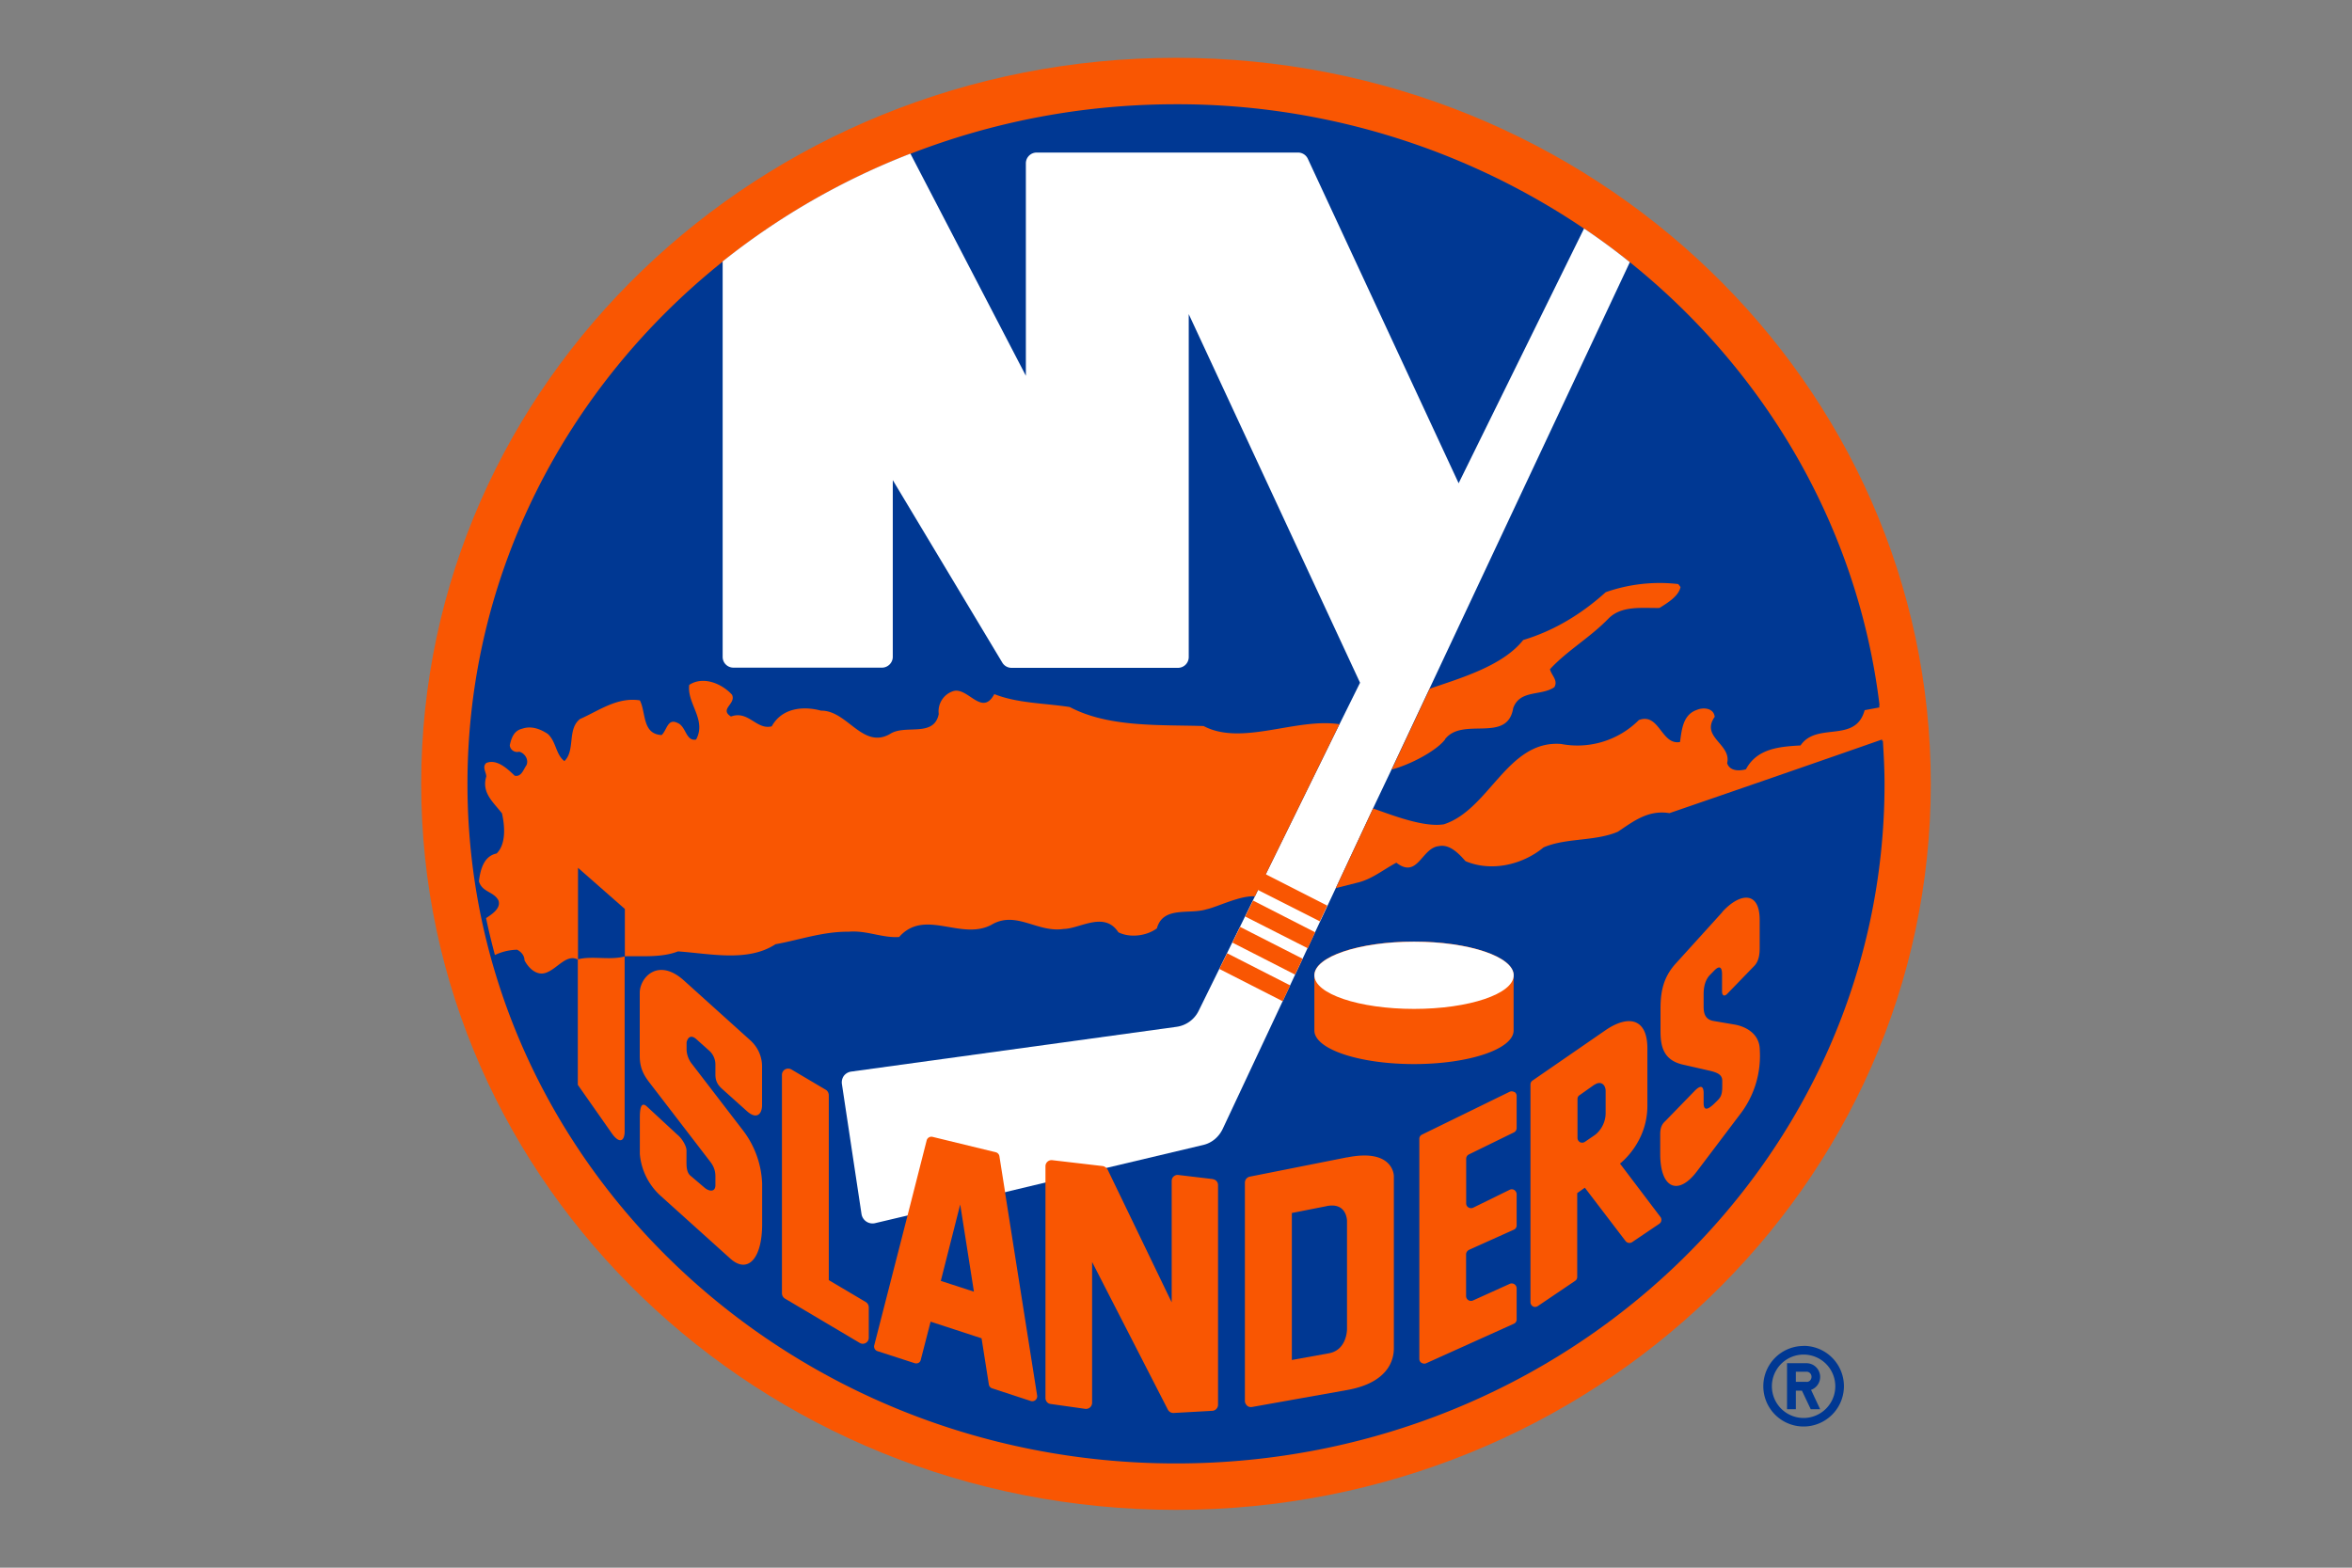 <?xml version="1.0" encoding="UTF-8"?>
<svg xmlns="http://www.w3.org/2000/svg" viewBox="0 0 24 16">
  <rect x="0" y="0" width="24" height="16" fill="#808080" stroke="none"/>
  <g fill="#003893">
    <path d="M18.404 13.737a.41.41 0 1 0 0 .822.41.41 0 0 0 0-.823zm0 .735a.323.323 0 1 1 0-.647.323.323 0 0 1 0 .647z"></path>
    <path d="M18.573 14.053a.14.14 0 0 0-.14-.14h-.198v.47h.09v-.19h.062l.09.19h.096l-.093-.198a.14.14 0 0 0 .093-.132zm-.14.05h-.108V14h.11c.028 0 .05.023.05.052s-.022.052-.05.052z"></path>
  </g>
  <path fill="#f95602" d="M12 .59C7.746.59 4.298 3.906 4.298 8S7.746 15.41 12 15.41s7.702-3.317 7.702-7.41S16.254.59 12 .59z"></path>
  <path fill="#003893" d="M19.205 7.562c-.008-.122-.015-.244-.03-.364h.004c-.22-1.813-1.163-3.41-2.548-4.522A7.41 7.41 0 0 0 12 1.064c-.958 0-1.87.18-2.708.505a7.3 7.3 0 0 0-1.916 1.1C5.786 3.94 4.77 5.856 4.77 8c0 3.83 3.237 6.936 7.23 6.936S19.23 11.83 19.23 8c0-.147-.008-.294-.017-.44"></path>
  <path fill="#FFF" d="m11.29 11.92.986-.234c.088-.02.16-.08.2-.163l.612-1.304.542-1.154.38-.813.19-.4.387-.824 2.044-4.352a6.952 6.952 0 0 0-.467-.344l-1.28 2.6-1.538-3.31a.11.11 0 0 0-.1-.065h-2.668a.11.11 0 0 0-.11.11v2.168L9.29 1.568a7.3 7.3 0 0 0-1.916 1.1v4.036c0 .062.05.11.11.11H9c.06 0 .11-.05.11-.11V4.9l1.116 1.86a.11.11 0 0 0 .096.056h1.698a.11.11 0 0 0 .11-.11v-3.5l1.748 3.762-.21.424-1.227 2.498-.21.427a.296.296 0 0 1-.227.163l-3.32.457a.115.115 0 0 0-.073.043.114.114 0 0 0-.02.084l.2 1.327a.114.114 0 0 0 .137.093l.33-.078"></path>
  <g fill="#f95602">
    <path d="m13.165 10.057-.643-.328-.08.16.647.33zm.255-.542-.634-.324-.08.163.638.324zm-.845.105.64.327.077-.162-.638-.325zm-2.319 2.547-.058-.367a.05.05 0 0 0-.037-.04l-.645-.157a.05.05 0 0 0-.06.035l-.195.766-.34 1.326a.05.05 0 0 0 .033.06l.38.123a.053.053 0 0 0 .04-.004.047.047 0 0 0 .022-.032l.1-.388.52.17.074.47a.05.05 0 0 0 .032.04l.397.13a.05.05 0 0 0 .047-.01.05.05 0 0 0 .017-.046l-.328-2.077z"></path>
    <path d="M13.672 7.392c-.445-.07-1 .225-1.39.018-.447-.014-.97.016-1.366-.194-.26-.04-.535-.038-.77-.132-.126.236-.27-.077-.42-.03a.216.216 0 0 0-.147.233c-.048.244-.344.102-.497.204-.28.16-.436-.242-.704-.238-.184-.05-.4-.027-.503.16-.157.04-.237-.166-.416-.1-.123-.077.057-.13.01-.223-.102-.112-.292-.194-.436-.1-.026.19.18.356.07.558-.106.02-.1-.134-.19-.17-.102-.05-.107.075-.162.124-.2-.01-.158-.232-.222-.354-.232-.036-.418.106-.61.19-.134.103-.046.322-.16.43-.09-.07-.082-.198-.17-.278-.076-.05-.166-.085-.26-.053-.085.02-.11.093-.127.168.002.045.047.08.096.067.056.014.1.08.074.138-.03.04-.05.122-.12.107-.075-.072-.183-.174-.29-.13-.045.04 0 .095 0 .138-.05.165.07.26.16.376.03.13.043.316-.055.41-.133.026-.167.173-.18.284.032.112.155.104.2.197.024.077-.06.135-.127.178.026.127.057.252.09.377a.554.554 0 0 1 .227-.054c.045.023.075.063.075.108.044.085.134.17.236.12.104-.044.197-.186.308-.128v1.279l.34.485c.083.123.138.093.138-.012V9.76c.178-.004.38.015.544-.05.325.022.713.112.995-.073.25-.045.48-.13.75-.128.182-.015.34.066.512.054.267-.302.646.056.962-.136.245-.125.454.094.717.054.165-.002.415-.186.558.034.12.06.29.037.393-.04.063-.23.33-.14.504-.194.116-.025.343-.143.497-.133l.03-.065.632.32.076-.16-.628-.32.752-1.533zm1.072.154c.18-.237.638.046.697-.32.07-.19.286-.12.42-.213.04-.07-.03-.12-.045-.183.175-.19.41-.323.6-.52.134-.132.344-.102.517-.105.08-.05.197-.12.215-.214l-.023-.03a1.66 1.66 0 0 0-.74.083c-.255.23-.536.396-.842.488-.21.266-.644.39-.954.497l-.388.825c.196-.052.456-.192.544-.306z"></path>
    <path d="m7.67 10.63-.69-.622c-.266-.24-.452-.03-.452.125v.643c0 .123.04.195.097.27l.625.814c.035.046.05.092.05.146v.09c0 .073-.065.067-.115.022l-.135-.115c-.05-.037-.045-.114-.045-.18v-.083c0-.044-.047-.123-.094-.16l-.31-.287c-.05-.045-.072-.007-.072.114v.372a.65.65 0 0 0 .21.424l.715.644c.174.155.323.004.323-.354v-.41a.95.95 0 0 0-.197-.548l-.526-.685s-.048-.06-.048-.142v-.07s.02-.104.102-.03l.134.12a.19.19 0 0 1 .058.14v.097c0 .057.015.1.067.147l.252.226c.105.096.157.027.157-.057v-.385a.354.354 0 0 0-.106-.265zm1.167 2.66-.38-.225v-1.887c0-.02-.01-.042-.028-.054l-.355-.21c-.02-.01-.043-.01-.062 0s-.033.032-.033.055v2.23c0 .022.012.043.03.054l.764.453a.06.06 0 0 0 .062 0 .06.06 0 0 0 .03-.054v-.31a.064.064 0 0 0-.03-.053zm4.908-1.478-.992.197a.063.063 0 0 0-.05.06v2.23c0 .018.01.035.022.047s.032.017.05.014l.97-.173c.478-.085.478-.372.478-.434v-1.75s0-.286-.478-.19zm1.707-.666a.05.05 0 0 0-.048-.003l-.894.437a.047.047 0 0 0-.027.044v2.245c0 .017.008.032.022.04s.03.012.047.005l.894-.403a.047.047 0 0 0 .03-.045v-.317a.05.05 0 0 0-.023-.042.05.05 0 0 0-.047-.004l-.376.17a.05.05 0 0 1-.07-.045v-.426c0-.02.013-.037.03-.046l.456-.205a.047.047 0 0 0 .03-.045v-.32a.054.054 0 0 0-.023-.04.048.048 0 0 0-.048-.003l-.373.183c-.016.007-.033.006-.048-.003s-.023-.024-.023-.042v-.454a.05.05 0 0 1 .028-.045l.46-.225a.05.05 0 0 0 .027-.045v-.328a.047.047 0 0 0-.023-.04zm1.078.73s.28-.21.28-.59V10.7c0-.313-.2-.342-.428-.185l-.745.514a.048.048 0 0 0-.02.04v2.22c0 .02.01.035.025.044s.035.007.05-.003l.38-.257a.047.047 0 0 0 .022-.04v-.856l.078-.055.416.545a.05.05 0 0 0 .067.01l.277-.187c.01-.008.02-.02.02-.033a.044.044 0 0 0-.01-.038l-.412-.544zm1.044-2.566-.48.53c-.124.14-.15.287-.15.457v.226c0 .158.03.3.235.344l.263.06c.085.02.132.042.132.103v.06c0 .092-.02.114-.06.153s-.13.132-.13.016v-.1c0-.082-.034-.082-.087-.03l-.304.313c-.036.032-.052.07-.052.135v.2c0 .357.185.428.373.18l.455-.602a.975.975 0 0 0 .188-.637c0-.17-.146-.24-.25-.26l-.223-.038c-.08-.015-.1-.07-.1-.146v-.12c0-.038 0-.135.063-.202l.045-.046c.047-.048.08-.047.08.04v.174c0 .036.02.057.053.023l.278-.287c.047-.05.053-.125.053-.177v-.29c0-.303-.207-.275-.383-.08zm-3.144.3c-.563 0-1.018.153-1.018.343v.564c0 .19.455.343 1.017.343.56 0 1.016-.153 1.016-.343v-.564c0-.19-.457-.343-1.017-.343zm-.18-.804c.218.166.254-.15.43-.17.11-.024.204.073.274.153.264.112.582.037.796-.14.23-.1.524-.06.758-.16.156-.103.307-.226.527-.19.652-.224 1.584-.546 2.262-.784-.008-.12.015-.197 0-.317l-.27.05c-.093.343-.488.115-.654.36-.213.012-.444.03-.557.243-.068.02-.166.02-.192-.062.046-.195-.274-.264-.127-.473-.01-.09-.116-.1-.184-.07-.142.05-.152.203-.17.327-.192.035-.21-.303-.42-.224a.886.886 0 0 1-.794.244c-.548-.042-.73.67-1.196.82-.2.032-.503-.084-.722-.162l-.38.813.222-.056c.147-.035.263-.133.397-.204zm-1.872 3.228-.354-.042c-.018-.002-.034.003-.048.015s-.02.03-.02.047v1.238l-.654-1.356c-.003-.006-.01-.01-.013-.015a.064.064 0 0 0-.037-.02l-.514-.06a.062.062 0 0 0-.07.06v2.366c0 .03.02.058.052.062l.354.05a.064.064 0 0 0 .05-.016.064.064 0 0 0 .02-.047V12.88l.773 1.507a.063.063 0 0 0 .058.034l.396-.022a.062.062 0 0 0 .058-.062v-2.24a.06.06 0 0 0-.054-.062z"></path>
  </g>
  <path fill="#003893" d="m13.537 12.31-.355.07v1.5l.377-.068c.186-.033.186-.244.186-.244V12.46s0-.193-.21-.15zm2.733-1.24-.153.108a.045.045 0 0 0-.02.04v.395c0 .02.01.035.025.044a.05.05 0 0 0 .05-.003l.108-.074a.287.287 0 0 0 .104-.214v-.23c0-.067-.05-.108-.113-.065zm-6.332 2.113-.14-.89-.198.78zM6.376 9.76v-.483l-.478-.42v.934c.146-.038.326.012.478-.03z"></path>
  <ellipse cx="14.429" cy="9.954" fill="#FFF" rx="1.017" ry=".343"></ellipse>
</svg>
